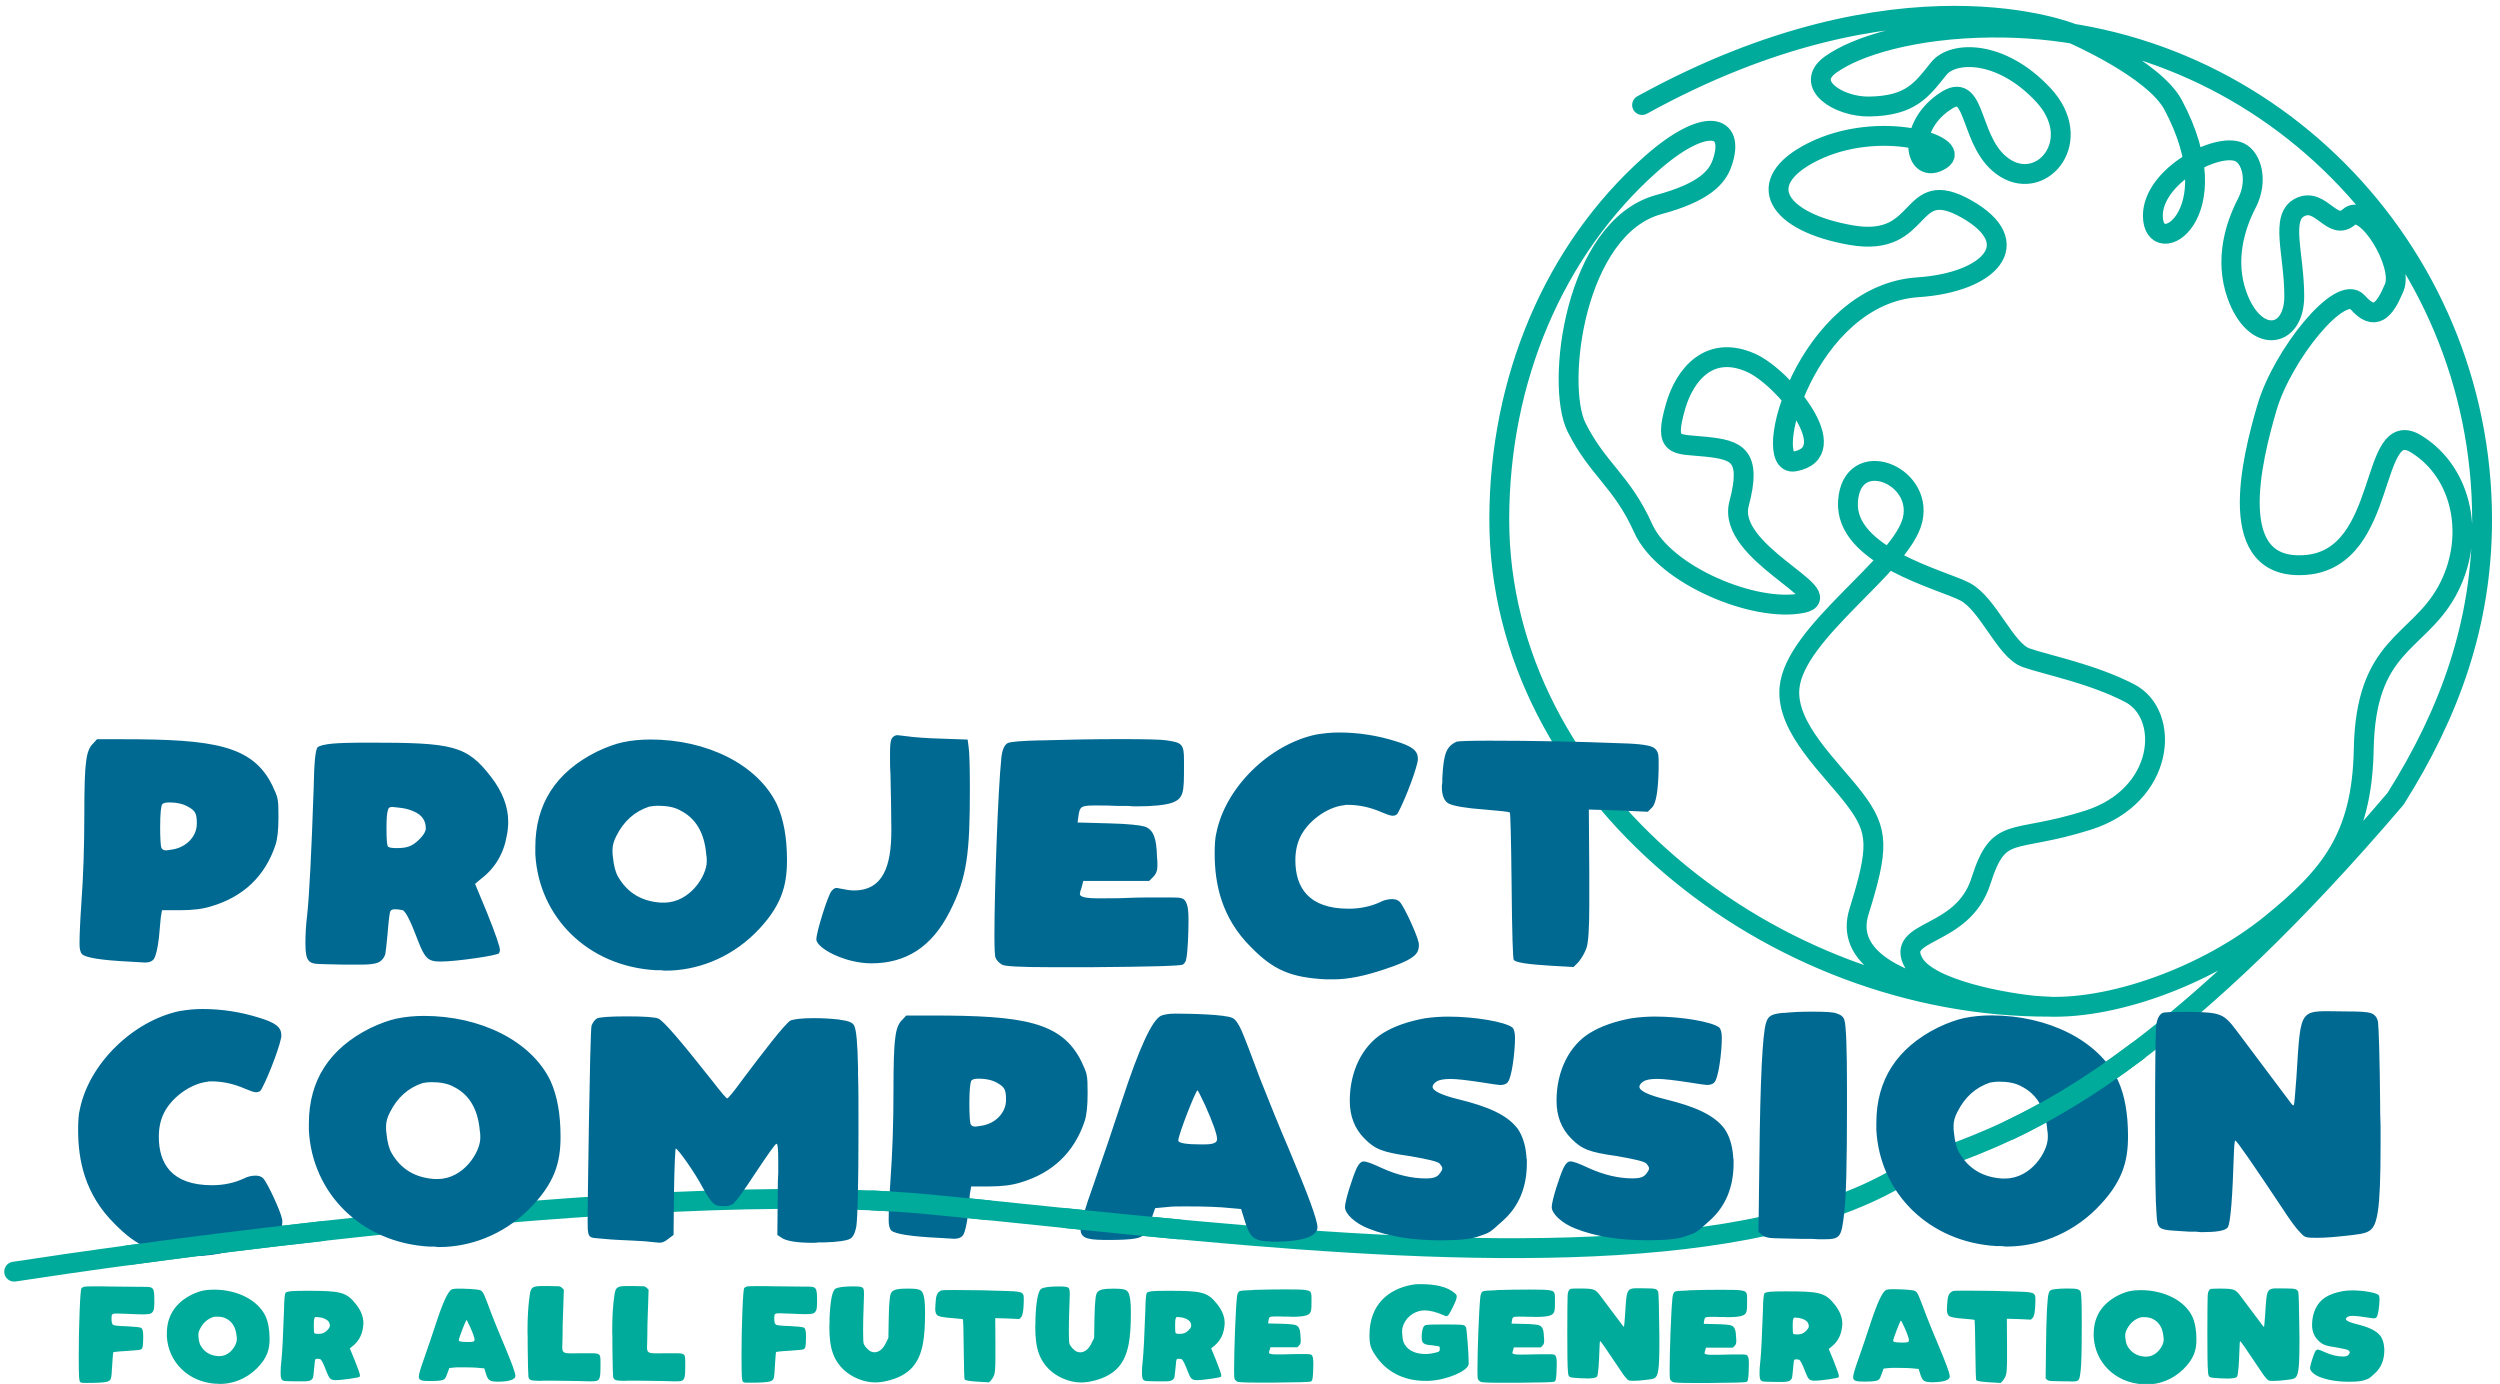 <?xml version="1.0" encoding="utf-8"?>
<svg xmlns="http://www.w3.org/2000/svg" xmlns:xlink="http://www.w3.org/1999/xlink" version="1.1" id="Layer_1" x="0px" y="0px" viewBox="0 0 448 248" style="enable-background:new 0 0 448 248;">
<style type="text/css">
	.st0{fill:none;stroke:#00AB9B;stroke-width:3.56;stroke-linecap:round;stroke-linejoin:round;}
	.st1{fill:#006992;}
	.st2{fill:#00AB9B;}
</style>
<g>
	<path class="st0" d="M2.54,227.88c10.69-1.64,31.3-4.59,55.21-7.27c32.3-3.61,70.61-6.74,98.62-5.49c3.5,0.16,6.84,0.38,9.98,0.68&#xA;		c14.63,1.4,31.18,3.26,48.28,4.81c47.58,4.34,99.46,6.38,126.5-10.18c3.65-2.23,9.81-3.57,19.07-7.97&#xA;		c6.17-2.94,13.72-7.24,22.81-14.09c12.4-9.34,27.68-23.42,46.27-45.22c9.72-15.41,15.51-31.44,15.51-50.01&#xA;		c0-48.71-39.43-88.72-88.06-88.2c-13.77,0.15-24.03,3.28-28.69,6.64c-4.86,3.5,1.38,7.62,6.99,7.51c7.35-0.14,9.32-2.93,12.38-6.78&#xA;		c2.55-3.21,11.14-3.43,18.72,4.67c7.57,8.1,0,17.29-6.7,13.2c-6.7-4.08-5.04-15.59-10.49-12.26c-7.5,4.59-6,13.85-1.09,10.72&#xA;		c4.01-2.55-11.07-7.44-23.09-1.38c-10.75,5.42-6.41,12.55,6.99,14.88c13.4,2.33,9.9-10.8,20.68-4.67&#xA;		c10.78,6.13,4.1,13.16-8.74,14.01c-19.96,1.31-28.46,32.33-22.14,31.22c9.18-1.61-1.89-15.03-7.72-17.66&#xA;		c-7.55-3.4-11.95,2.19-13.55,7.73c-2.21,7.65,0,6.71,5.46,7.29c5.46,0.58,8.23,1.46,5.9,10.21c-2.33,8.75,18.14,16.4,11.36,17.8&#xA;		c-8.45,1.75-24.76-4.96-28.55-13.42c-3.79-8.46-8.16-10.51-11.94-18.09c-3.79-7.59-0.36-35.82,14.78-39.91&#xA;		c8.13-2.19,10.42-4.91,11.29-7.37c2.55-7.22-3.16-8.4-12.77,0.14c-17.33,15.4-27.14,38.65-27.14,63.69&#xA;		c0,48.71,48.93,87.55,98.76,87.29c0,0-39.18-1.35-34.3-17.03c3.55-11.4,3.57-14.45-0.73-20.13c-4.3-5.69-12.35-12.72-11.73-19.92&#xA;		c0.87-10.07,20.17-22.03,22.07-30.2c1.89-8.17-10.93-13.13-11.58-3.28c-0.66,9.85,16.82,14.01,20.98,16.2&#xA;		c4.15,2.19,7.21,10.51,10.92,11.82c3.71,1.31,11.8,2.84,18.57,6.35c7.42,3.84,6.34,18.38-7.43,22.76&#xA;		c-13.77,4.38-15.95,0.66-19.23,10.94c-3.28,10.29-15.51,8.54-12.02,14.66c2.75,4.83,16.73,7.28,22.58,7.75&#xA;		c12.53,1.01,30.08-5.5,41.44-14.75c10.49-8.54,16.31-15.39,16.61-31.3c0.34-18.82,9.61-18.82,14.86-28.23&#xA;		c5.24-9.41,3.06-21.23-5.46-26.48s-4.81,20.35-19.66,21.67c-14.86,1.31-9.83-18.82-7.07-28.23c2.77-9.41,13.18-22.32,16.24-18.82&#xA;		s4.81,1.53,6.55-2.63c1.75-4.16-5.1-15.39-8.08-12.69c-2.99,2.7-5.03-3.5-8.74-1.75s-1.09,8.32-1.09,15.98s-7.1,8.68-10.27-0.22&#xA;		c-2.26-6.35-0.29-12.47,1.75-16.41c2.09-4.03,0.88-8.2-1.31-9.19c-4.01-1.83-15.51,4.3-15.51,11.38c0,8.39,14.25,0.1,3.64-19.84&#xA;		c-3.44-6.47-18.01-12.78-18.01-12.78s-30.78-12.79-77.16,12.79"/>
	<path class="st1" d="M387.6,181.48c-0.7,0.31-1.17,1.25-1.25,2.81c-0.08,1.64-0.16,7.03-0.16,16.34s0.08,14.69,0.23,16.49&#xA;		c0.23,3.6,0.08,3.2,6.02,3.6h1.17c0.47,0.08,0.78,0.08,1.02,0.08c2.5,0,3.99-0.23,4.53-0.78c0.63-0.63,0.94-7.03,1.1-11.96&#xA;		c0.08-2.42,0.16-3.67,0.31-3.67c0.31,0.08,3.05,4.07,8.21,11.8c1.56,2.42,2.66,3.91,3.36,4.61c0.86,0.94,0.94,1.02,3.05,1.02&#xA;		c1.56,0,3.36-0.16,5.39-0.39c3.99-0.47,4.92-0.39,5.55-4.46c0.31-2.03,0.47-5.86,0.47-11.49v-3.67c-0.08-1.72-0.08-3.13-0.08-4.14&#xA;		c-0.08-8.52-0.24-13.44-0.39-14.62c-0.16-0.7-0.55-1.25-1.25-1.49s-2.11-0.31-4.22-0.31c-8.83,0-8.29-1.41-9.14,11.8&#xA;		c-0.24,3.28-0.39,4.93-0.47,5s-0.23,0-0.47-0.31l-9.85-13.13c-2.19-2.89-2.74-3.2-8.13-3.28h-1.8&#xA;		C389.08,181.33,387.99,181.41,387.6,181.48 M362.12,194.62c2.89,1.41,4.46,4.06,4.77,8.05c0.08,0.31,0.08,0.7,0.08,1.17&#xA;		c0,2.5-2.97,7.35-7.66,7.35h-0.55c-3.52-0.24-6.02-1.8-7.66-4.61c-0.47-0.78-0.78-1.95-0.94-3.52c-0.08-0.39-0.08-0.78-0.08-1.33&#xA;		c0-0.78,0.23-1.64,0.7-2.5c1.33-2.66,3.28-4.38,5.86-5.24c0.55-0.08,1.02-0.16,1.48-0.16c1.64,0,2.97,0.24,3.99,0.78&#xA;		 M352.03,182.42c-1.41,0.31-2.97,0.86-4.77,1.72c-7.35,3.67-11.02,9.38-11.02,17.12v1.25c0.62,11.25,9.38,20.09,21.57,20.79h0.94&#xA;		c0.39,0.08,0.7,0.08,0.86,0.08c5.32,0,11.26-2.03,16.02-6.72c4.69-4.69,5.71-8.44,5.71-13.05c0-4.14-0.62-7.43-1.8-10&#xA;		c-3.44-7.19-12.58-11.65-22.67-11.65c-1.72,0-3.36,0.16-4.85,0.47 M319.58,181.49c-2.19,0.23-2.74,0.55-3.13,1.88&#xA;		c-0.62,2.11-1.02,10.32-1.17,24.47l-0.16,12.9l0.7,0.63c0.31,0.23,0.78,0.39,1.41,0.47c0.62,0.08,2.42,0.08,5.31,0.16h2.11&#xA;		c0.86,0.08,1.41,0.08,1.72,0.08c3.44,0,3.6-0.08,4.14-5c0.31-2.5,0.47-8.75,0.47-18.68v-3.36c0-7.27-0.16-11.33-0.47-12.27&#xA;		c-0.16-0.55-0.62-0.94-1.41-1.17c-0.55-0.24-2.11-0.31-4.53-0.31c-1.88,0-3.52,0.08-5,0.24 M292.37,182.47&#xA;		c-2.97,0.55-5.47,1.41-7.5,2.66c-3.67,2.27-5.94,6.8-5.94,12.12c0,2.74,0.86,5,2.66,6.8c1.88,1.88,3.13,2.42,8.21,3.13&#xA;		c3.13,0.55,4.85,0.94,5.24,1.33c0.31,0.39,0.47,0.62,0.47,0.86s-0.16,0.55-0.55,1.02c-0.39,0.55-1.17,0.78-2.35,0.78&#xA;		c-2.58,0-5.24-0.63-7.97-1.88c-1.64-0.78-2.74-1.17-3.21-1.17s-0.86,0.39-1.25,1.17c-0.7,1.49-2.11,5.86-2.11,7.03&#xA;		s1.8,2.89,4.22,3.83c3.52,1.41,7.89,2.11,12.97,2.11c3.21,0,5.47-0.23,6.72-0.7c2.11-0.7,1.95-0.62,4.38-2.81&#xA;		c2.89-2.58,4.3-6.02,4.3-10.32v-0.62c-0.08-0.24-0.08-0.47-0.08-0.63c-0.16-2.03-0.7-3.67-1.56-4.92&#xA;		c-1.88-2.5-5.39-3.99-10.47-5.24c-3.21-0.78-4.77-1.56-4.77-2.27c0-0.31,0.23-0.62,0.7-0.94s1.33-0.47,2.5-0.47&#xA;		s3.05,0.23,5.63,0.62c1.95,0.31,3.05,0.47,3.28,0.47c0.55,0,1.02-0.16,1.25-0.39c0.86-0.7,1.41-5.78,1.41-7.97&#xA;		c0-1.02-0.16-1.64-0.47-1.95c-1.33-1.02-6.72-1.95-11.49-1.95C295.34,182.17,293.93,182.25,292.37,182.47 M255.32,182.48&#xA;		c-2.97,0.55-5.47,1.41-7.5,2.66c-3.67,2.27-5.94,6.8-5.94,12.12c0,2.74,0.86,5,2.66,6.8c1.88,1.88,3.13,2.42,8.21,3.13&#xA;		c3.13,0.55,4.85,0.94,5.24,1.33c0.31,0.39,0.47,0.62,0.47,0.86s-0.16,0.55-0.55,1.02c-0.39,0.55-1.17,0.78-2.35,0.78&#xA;		c-2.58,0-5.24-0.63-7.97-1.88c-1.64-0.78-2.74-1.17-3.21-1.17s-0.86,0.39-1.25,1.17c-0.7,1.49-2.11,5.86-2.11,7.03&#xA;		s1.8,2.89,4.22,3.83c3.52,1.41,7.9,2.11,12.97,2.11c3.21,0,5.47-0.23,6.72-0.7c2.11-0.7,1.95-0.62,4.38-2.81&#xA;		c2.89-2.58,4.3-6.02,4.3-10.32v-0.62c-0.08-0.24-0.08-0.47-0.08-0.63c-0.16-2.03-0.7-3.67-1.56-4.92&#xA;		c-1.88-2.5-5.39-3.99-10.48-5.24c-3.2-0.78-4.77-1.56-4.77-2.27c0-0.31,0.23-0.62,0.7-0.94c0.47-0.31,1.33-0.47,2.5-0.47&#xA;		s3.05,0.23,5.63,0.62c1.95,0.31,3.05,0.47,3.28,0.47c0.55,0,1.02-0.16,1.25-0.39c0.86-0.7,1.41-5.78,1.41-7.97&#xA;		c0-1.02-0.16-1.64-0.47-1.95c-1.33-1.02-6.72-1.95-11.49-1.95C258.28,182.18,256.87,182.26,255.32,182.48 M215.99,198.12&#xA;		c1.41,3.2,2.11,5.16,2.11,6.02c0,0.94-1.49,0.94-2.81,0.94c-2.73,0-4.14-0.24-4.14-0.7c0-1.02,3.13-8.99,3.44-8.99&#xA;		C214.67,195.39,215.14,196.33,215.99,198.12 M208.03,182.03c-1.64,0.86-3.91,5.86-6.96,15.16c-1.56,4.77-3.28,9.85-5.16,15.24&#xA;		c-1.49,4.14-2.27,6.8-2.27,7.89c0,1.8,1.8,1.88,5.24,1.88c1.96,0,3.44-0.08,4.38-0.23c1.8-0.31,2.03-0.7,2.97-3.28l0.78-2.19&#xA;		l2.5-0.23c0.55-0.08,1.56-0.08,3.13-0.08c3.2,0,5.86,0.08,7.97,0.31l1.8,0.16l0.63,2.03c0.86,2.89,1.56,3.52,3.75,3.75h0.55&#xA;		c0.23,0.08,0.47,0.08,0.62,0.08c3.6,0,6.02-0.39,7.19-1.17c0.62-0.39,0.94-0.86,0.94-1.41c0-1.33-1.72-5.94-5.08-13.91&#xA;		c-1.88-4.38-3.6-8.68-5.24-12.82c-1.64-4.46-2.74-7.27-3.28-8.52c-0.55-1.25-1.1-2.03-1.64-2.27c-1.25-0.63-7.43-0.78-10.24-0.78&#xA;		C209.44,181.64,208.58,181.8,208.03,182.03 M178.87,194.15c1.17,0.7,1.41,1.17,1.41,2.97c0,2.27-1.88,4.22-4.38,4.61l-1.09,0.16&#xA;		c-0.55,0-0.86-0.23-0.94-0.7s-0.16-1.64-0.16-3.44c0-2.5,0.16-3.91,0.39-4.14c0.24-0.23,0.62-0.31,1.25-0.31&#xA;		C176.84,193.3,178.01,193.61,178.87,194.15 M161.59,182.83c-0.62,0.63-1.02,1.72-1.17,3.28c-0.23,1.64-0.31,4.77-0.31,9.38&#xA;		c0,5.47-0.16,10.86-0.55,16.18c-0.23,3.36-0.31,5.71-0.31,7.03c0,0.86,0.16,1.49,0.47,1.8c0.63,0.62,3.52,1.09,8.6,1.33l2.66,0.16&#xA;		c0.78,0,1.33-0.24,1.64-0.7c0.31-0.55,0.62-1.8,0.86-3.75c0.23-2.42,0.31-3.75,0.39-3.99l0.16-0.94h3.28c2.27,0,4.07-0.24,5.55-0.7&#xA;		c5.78-1.72,9.61-5.39,11.49-10.94c0.39-1.17,0.55-2.81,0.55-5.08c0-3.36-0.08-3.44-1.09-5.63c-3.52-7.19-10.47-8.28-26.81-8.28&#xA;		h-4.61l-0.78,0.86L161.59,182.83z M106.95,182.52c-0.39,0.23-0.7,0.7-0.94,1.25c-0.31,1.02-0.7,33.06-0.7,33.3&#xA;		c0,5.32-0.23,4.61,2.89,4.93c1.56,0.16,3.28,0.23,5.08,0.31s2.89,0.16,3.28,0.23l1.64,0.16c0.47,0,1.02-0.23,1.56-0.7l0.94-0.7&#xA;		l0.08-7.74c0.08-5.16,0.24-7.74,0.31-7.74c0.39,0,3.52,4.46,4.77,6.88c1.8,3.21,2.11,3.44,3.91,3.44c0.7,0,1.25-0.16,1.56-0.39&#xA;		c0.47-0.31,1.8-2.11,3.99-5.47c2.35-3.52,3.6-5.32,3.83-5.32s0.31,1.02,0.31,3.05v2.19c-0.08,1.09-0.08,2.03-0.08,2.89l-0.08,8.21&#xA;		l0.7,0.47c0.86,0.63,2.81,0.94,5.71,0.94c0.24,0,0.55,0,1.09-0.08h1.1c2.35-0.08,3.83-0.31,4.38-0.62&#xA;		c0.55-0.24,0.94-1.02,1.17-2.19c0.24-1.8,0.39-7.58,0.39-17.2c0-4.77,0-8.13-0.08-10.01v-1.17c-0.08-4.46-0.31-6.96-0.7-7.66&#xA;		c-0.24-0.55-1.09-0.86-2.42-1.02c-0.24-0.08-0.39-0.08-0.47-0.08c-1.41-0.16-2.89-0.23-4.38-0.23c-2.03,0-3.36,0.16-4.06,0.39&#xA;		c-0.94,0.39-5.39,6.25-8.68,10.63c-1.64,2.27-2.58,3.36-2.74,3.36s-1.02-1.02-2.66-3.13c-5.55-7.03-8.75-10.79-9.69-11.18&#xA;		c-0.55-0.24-2.42-0.39-5.63-0.39S107.33,182.29,106.95,182.52 M81.22,194.71c2.89,1.41,4.45,4.06,4.77,8.05&#xA;		c0.08,0.31,0.08,0.7,0.08,1.17c0,2.5-2.97,7.35-7.66,7.35h-0.55c-3.52-0.24-6.02-1.8-7.66-4.61c-0.47-0.78-0.78-1.95-0.94-3.52&#xA;		c-0.08-0.39-0.08-0.78-0.08-1.33c0-0.78,0.24-1.64,0.7-2.5c1.33-2.66,3.28-4.38,5.86-5.24c0.55-0.08,1.02-0.16,1.49-0.16&#xA;		C78.87,193.92,80.2,194.16,81.22,194.71 M71.14,182.51c-1.41,0.31-2.97,0.86-4.77,1.72c-7.35,3.67-11.02,9.38-11.02,17.12v1.25&#xA;		c0.62,11.25,9.38,20.09,21.57,20.79h0.94c0.39,0.08,0.7,0.08,0.86,0.08c5.32,0,11.26-2.03,16.02-6.72&#xA;		c4.69-4.69,5.71-8.44,5.71-13.05c0-4.14-0.63-7.43-1.8-10c-3.44-7.19-12.58-11.65-22.67-11.65c-1.72,0-3.36,0.16-4.85,0.47&#xA;		 M32.13,181.19c-8.36,1.8-16.18,9.46-17.82,17.59c-0.23,0.86-0.31,2.11-0.31,3.75c0,5.32,1.17,11.49,6.57,16.81&#xA;		c3.99,4.06,7.11,5.39,13.37,5.71h1.41c2.58,0,5.63-0.62,9.07-1.8c2.42-0.78,4.06-1.49,4.92-2.11c0.86-0.55,1.25-1.25,1.25-2.11&#xA;		c0-0.31,0-0.55-0.08-0.7c-0.23-1.25-2.5-6.25-3.36-7.19c-0.31-0.31-0.78-0.47-1.33-0.47c-0.7,0-1.48,0.16-2.19,0.55&#xA;		c-1.72,0.78-3.6,1.17-5.63,1.17c-7.27,0-9.54-3.91-9.54-8.68c0-1.64,0.31-2.97,0.86-4.14c1.33-2.81,4.69-5.31,7.74-5.71&#xA;		c0.08,0,0.16,0,0.39-0.08h0.47c2.03,0,4.07,0.47,6.02,1.33c0.94,0.39,1.56,0.62,1.95,0.62c0.55,0,0.86-0.24,1.09-0.78&#xA;		c1.33-2.5,3.44-8.21,3.44-9.38c0-1.48-0.94-2.27-3.99-3.2c-3.28-1.02-6.64-1.56-10.16-1.56C34.78,180.81,33.46,180.97,32.13,181.19"/>
	<path class="st1" d="M261.12,132.87c-1.95,0.86-2.42,2.11-2.66,6.57v0.78c-0.08,0.39-0.08,0.62-0.08,0.78&#xA;		c0,1.64,0.47,2.66,1.33,3.05s2.97,0.78,6.33,1.02c2.89,0.24,4.38,0.39,4.53,0.55c0.08,0.08,0.23,4.46,0.31,13.13&#xA;		c0.08,8.68,0.23,13.13,0.39,13.29c0.47,0.47,2.66,0.78,6.64,1.02l4.07,0.23l0.86-0.86c0.7-0.86,1.17-1.72,1.49-2.66&#xA;		c0.31-1.02,0.47-3.52,0.47-7.66v-5.55l-0.08-11.49l5.32,0.16l5.24,0.24l0.78-0.78c0.7-0.7,1.1-3.05,1.17-6.96v-1.64&#xA;		c0-1.02-0.24-1.64-0.78-2.03c-0.55-0.47-2.5-0.78-5.78-0.86c-7.89-0.31-15.87-0.47-23.84-0.47c-3.52,0-5.39,0.08-5.71,0.16&#xA;		 M235.8,131.64c-8.36,1.8-16.18,9.46-17.82,17.59c-0.23,0.86-0.31,2.11-0.31,3.75c0,5.31,1.17,11.49,6.57,16.81&#xA;		c3.99,4.06,7.11,5.39,13.37,5.71h1.41c2.58,0,5.63-0.63,9.07-1.8c2.42-0.78,4.06-1.49,4.92-2.11c0.86-0.55,1.25-1.25,1.25-2.11&#xA;		c0-0.31,0-0.55-0.08-0.7c-0.24-1.25-2.5-6.25-3.36-7.19c-0.31-0.31-0.78-0.47-1.33-0.47c-0.7,0-1.49,0.16-2.19,0.55&#xA;		c-1.72,0.78-3.59,1.17-5.63,1.17c-7.27,0-9.54-3.91-9.54-8.68c0-1.64,0.31-2.97,0.86-4.14c1.33-2.81,4.69-5.32,7.74-5.71&#xA;		c0.08,0,0.16,0,0.39-0.08h0.47c2.03,0,4.07,0.47,6.02,1.33c0.94,0.39,1.56,0.62,1.95,0.62c0.55,0,0.86-0.23,1.09-0.78&#xA;		c1.33-2.5,3.44-8.21,3.44-9.38c0-1.48-0.94-2.27-3.99-3.2c-3.28-1.02-6.64-1.56-10.16-1.56&#xA;		C238.45,131.26,237.13,131.42,235.8,131.64 M186.48,132.67c-3.28,0.08-5.24,0.23-5.86,0.47c-0.62,0.31-1.02,1.17-1.17,2.58&#xA;		c-0.63,6.02-1.25,23.84-1.25,32.05c0,2.19,0.08,3.44,0.16,3.75c0.16,0.47,0.55,0.94,1.17,1.33c0.39,0.31,3.28,0.47,8.6,0.47h7.66&#xA;		c10.4-0.08,15.79-0.23,16.18-0.47c0.31-0.23,0.55-0.55,0.62-1.09c0.24-1.02,0.39-4.53,0.39-6.8c0-1.41-0.08-2.42-0.31-2.97&#xA;		c-0.47-1.17-0.78-1.17-3.6-1.17s-5.08,0-6.88,0.08c-1.56,0.08-3.36,0.08-5.32,0.08c-2.27,0-3.36-0.24-3.36-0.78&#xA;		c0-0.16,0.08-0.55,0.31-1.17l0.31-1.17h11.8l0.78-0.78c0.47-0.47,0.7-1.09,0.7-1.87c0-0.63,0-1.17-0.08-1.72&#xA;		c-0.08-3.13-0.55-4.85-2.27-5.39c-0.86-0.23-2.89-0.47-6.1-0.55l-5.86-0.16l0.16-1.17c0.24-1.64,0.39-1.88,2.89-1.88&#xA;		c1.49,0,2.89,0,4.14,0.08h1.8c0.7,0.08,1.25,0.08,1.56,0.08c3.05,0,5.16-0.24,6.33-0.63c2.19-0.78,2.19-1.95,2.19-6.57v-1.02&#xA;		c0-2.89-0.31-3.2-3.05-3.6c-0.94-0.16-3.67-0.23-8.29-0.23s-9.38,0.08-14.38,0.23 M159.8,132.37c-0.24,0.39-0.31,1.33-0.31,2.81&#xA;		c0,1.33,0,2.5,0.08,3.44c0.08,4.07,0.16,7.43,0.16,10.16c0,6.33-1.41,10.79-6.72,10.79c-0.7,0-1.56-0.16-2.73-0.39&#xA;		c-0.47-0.16-0.86,0-1.25,0.47c-0.62,0.62-2.74,7.35-2.74,8.68c0,1.56,5.08,4.3,9.85,4.3c6.18,0,10.79-2.89,13.99-9.15&#xA;		c3.2-6.18,3.67-10.63,3.67-22.12c0-4.07-0.08-6.64-0.24-7.66l-0.16-1.17l-4.61-0.16c-2.81-0.08-5-0.24-6.57-0.47l-1.41-0.16&#xA;		c-0.39,0-0.78,0.23-1.02,0.62 M121.8,145.18c2.89,1.41,4.46,4.07,4.77,8.05c0.08,0.31,0.08,0.7,0.08,1.17&#xA;		c0,2.5-2.97,7.35-7.66,7.35h-0.55c-3.52-0.23-6.02-1.8-7.66-4.61c-0.47-0.78-0.78-1.95-0.94-3.52c-0.08-0.39-0.08-0.78-0.08-1.33&#xA;		c0-0.78,0.24-1.64,0.7-2.5c1.33-2.66,3.28-4.38,5.86-5.24c0.55-0.08,1.02-0.16,1.49-0.16c1.64,0,2.97,0.23,3.99,0.78&#xA;		 M111.72,132.98c-1.41,0.31-2.97,0.86-4.77,1.72c-7.35,3.67-11.02,9.38-11.02,17.12v1.25c0.62,11.26,9.38,20.09,21.57,20.79h0.94&#xA;		c0.39,0.08,0.7,0.08,0.86,0.08c5.32,0,11.25-2.03,16.02-6.72c4.69-4.69,5.71-8.44,5.71-13.05c0-4.14-0.63-7.43-1.8-10&#xA;		c-3.44-7.19-12.58-11.65-22.67-11.65c-1.72,0-3.36,0.16-4.85,0.47 M74.19,145.42c1.41,0.62,2.11,1.64,2.11,2.97&#xA;		c0,0.24,0,0.39-0.08,0.47c-0.08,0.39-0.47,0.94-1.09,1.56c-1.25,1.25-2.19,1.56-4.07,1.56c-0.78,0-1.25-0.08-1.49-0.23&#xA;		c-0.23-0.16-0.31-1.25-0.31-3.36c0-1.64,0.08-2.66,0.23-3.13c0.08-0.39,0.24-0.55,0.47-0.62c0.24-0.08,0.7,0,1.41,0.08&#xA;		C72.39,144.8,73.32,145.03,74.19,145.42 M59.8,133.23c-1.64,0.16-2.58,0.39-2.89,0.7c-0.39,0.39-0.62,2.81-0.7,7.27&#xA;		c-0.39,11.49-0.78,19.15-1.17,22.82c-0.23,1.88-0.31,3.52-0.31,5c0,1.64,0.16,2.66,0.55,3.05c0.23,0.39,0.7,0.55,1.25,0.63&#xA;		s2.19,0.08,5.08,0.16h3.36c1.64,0,2.74-0.23,3.21-0.62c0.39-0.31,0.7-0.7,0.86-1.25c0.08-0.47,0.23-1.64,0.39-3.44&#xA;		c0.23-2.74,0.39-4.14,0.55-4.3c0.24-0.39,0.94-0.39,2.11-0.16c0.55,0.08,1.49,1.95,2.81,5.47c1.25,3.21,1.8,3.75,4.06,3.75&#xA;		c2.81,0,10.24-1.09,10.47-1.49c0.08-0.24,0.16-0.39,0.16-0.55c0-0.63-0.78-2.89-2.35-6.8l-2.11-5.08l1.02-0.86&#xA;		c2.58-1.95,4.14-4.61,4.69-7.89c0.16-0.86,0.23-1.64,0.23-2.42c0-2.66-1.02-5.32-3.05-7.97c-4.38-5.71-6.88-6.17-21.96-6.17&#xA;		c-3.28,0-5.39,0.08-6.25,0.16 M33.86,144.65c1.17,0.7,1.41,1.17,1.41,2.97c0,2.27-1.88,4.22-4.38,4.61l-1.09,0.16&#xA;		c-0.55,0-0.86-0.24-0.94-0.7c-0.08-0.47-0.16-1.64-0.16-3.44c0-2.5,0.16-3.91,0.39-4.14c0.23-0.24,0.62-0.31,1.25-0.31&#xA;		c1.49,0,2.66,0.31,3.52,0.86 M16.59,133.33c-0.62,0.62-1.02,1.72-1.17,3.28c-0.23,1.64-0.31,4.77-0.31,9.38&#xA;		c0,5.47-0.16,10.86-0.55,16.18c-0.23,3.36-0.31,5.71-0.31,7.03c0,0.86,0.16,1.49,0.47,1.8c0.62,0.62,3.52,1.09,8.6,1.33l2.66,0.16&#xA;		c0.78,0,1.33-0.23,1.64-0.7c0.31-0.55,0.63-1.8,0.86-3.75c0.24-2.42,0.31-3.75,0.39-3.99l0.16-0.94h3.28c2.27,0,4.06-0.23,5.55-0.7&#xA;		c5.78-1.72,9.61-5.39,11.49-10.94c0.39-1.17,0.55-2.81,0.55-5.08c0-3.36-0.08-3.44-1.1-5.63c-3.52-7.19-10.47-8.29-26.81-8.29&#xA;		h-4.61l-0.78,0.86L16.59,133.33z"/>
	<path class="st2" d="M419.8,231.38c-1.21,0.22-2.23,0.57-3.06,1.08c-1.5,0.92-2.42,2.78-2.42,4.95c0,1.12,0.35,2.04,1.08,2.78&#xA;		c0.77,0.77,1.28,0.99,3.35,1.28c1.28,0.22,1.98,0.38,2.14,0.54c0.13,0.16,0.19,0.26,0.19,0.35s-0.06,0.22-0.22,0.41&#xA;		c-0.16,0.22-0.48,0.32-0.96,0.32c-1.05,0-2.14-0.26-3.26-0.77c-0.67-0.32-1.12-0.48-1.31-0.48s-0.35,0.16-0.51,0.48&#xA;		c-0.29,0.61-0.86,2.39-0.86,2.87s0.73,1.18,1.72,1.56c1.44,0.57,3.22,0.86,5.3,0.86c1.31,0,2.23-0.1,2.74-0.29&#xA;		c0.86-0.29,0.8-0.26,1.79-1.15c1.18-1.05,1.76-2.46,1.76-4.21v-0.26c-0.03-0.1-0.03-0.19-0.03-0.26c-0.06-0.83-0.29-1.5-0.64-2.01&#xA;		c-0.77-1.02-2.2-1.63-4.27-2.14c-1.31-0.32-1.95-0.64-1.95-0.92c0-0.13,0.1-0.26,0.29-0.38c0.19-0.13,0.54-0.19,1.02-0.19&#xA;		s1.24,0.1,2.3,0.26c0.8,0.13,1.24,0.19,1.34,0.19c0.22,0,0.42-0.06,0.51-0.16c0.35-0.29,0.57-2.36,0.57-3.25&#xA;		c0-0.41-0.06-0.67-0.19-0.8c-0.54-0.42-2.74-0.8-4.69-0.8c-0.51,0-1.09,0.03-1.72,0.13 M396.13,230.99&#xA;		c-0.29,0.13-0.48,0.51-0.51,1.15c-0.03,0.67-0.06,2.87-0.06,6.67s0.03,6,0.1,6.73c0.1,1.47,0.03,1.31,2.46,1.47h0.48&#xA;		c0.19,0.03,0.32,0.03,0.41,0.03c1.02,0,1.63-0.09,1.85-0.32c0.26-0.26,0.38-2.87,0.45-4.88c0.03-0.99,0.06-1.5,0.13-1.5&#xA;		c0.13,0.03,1.24,1.66,3.35,4.82c0.64,0.99,1.08,1.59,1.37,1.88c0.35,0.38,0.38,0.42,1.24,0.42c0.64,0,1.37-0.06,2.2-0.16&#xA;		c1.63-0.19,2.01-0.16,2.27-1.82c0.13-0.83,0.19-2.39,0.19-4.69v-1.5c-0.03-0.7-0.03-1.28-0.03-1.69c-0.03-3.48-0.1-5.49-0.16-5.97&#xA;		c-0.06-0.29-0.22-0.51-0.51-0.61c-0.29-0.1-0.86-0.13-1.72-0.13c-3.61,0-3.38-0.57-3.73,4.82c-0.1,1.34-0.16,2.01-0.19,2.04&#xA;		s-0.1,0-0.19-0.13l-4.02-5.36c-0.89-1.18-1.12-1.31-3.32-1.34h-0.73c-0.7,0-1.15,0.03-1.31,0.06 M385.75,236.34&#xA;		c1.18,0.57,1.82,1.66,1.95,3.29c0.03,0.13,0.03,0.29,0.03,0.48c0,1.02-1.21,3-3.13,3h-0.22c-1.44-0.1-2.46-0.73-3.13-1.88&#xA;		c-0.19-0.32-0.32-0.8-0.38-1.44c-0.03-0.16-0.03-0.32-0.03-0.54c0-0.32,0.1-0.67,0.29-1.02c0.54-1.08,1.34-1.79,2.39-2.14&#xA;		c0.22-0.03,0.42-0.06,0.61-0.06c0.67,0,1.21,0.09,1.63,0.32 M381.64,231.37c-0.58,0.13-1.21,0.35-1.95,0.7&#xA;		c-3,1.5-4.5,3.83-4.5,6.99v0.51c0.26,4.59,3.83,8.2,8.81,8.49h0.38c0.16,0.03,0.29,0.03,0.35,0.03c2.17,0,4.59-0.83,6.54-2.74&#xA;		c1.92-1.91,2.33-3.45,2.33-5.33c0-1.69-0.26-3.03-0.73-4.08c-1.4-2.94-5.14-4.75-9.25-4.75c-0.7,0-1.37,0.06-1.98,0.19 M368.4,231&#xA;		c-0.89,0.1-1.12,0.22-1.28,0.77c-0.26,0.86-0.42,4.21-0.48,9.99l-0.06,5.27l0.29,0.25c0.13,0.1,0.32,0.16,0.57,0.19&#xA;		c0.26,0.03,0.99,0.03,2.17,0.06h0.86c0.35,0.03,0.57,0.03,0.7,0.03c1.4,0,1.47-0.03,1.69-2.04c0.13-1.02,0.19-3.57,0.19-7.63v-1.37&#xA;		c0-2.97-0.06-4.63-0.19-5.01c-0.06-0.22-0.26-0.38-0.57-0.48c-0.22-0.1-0.86-0.13-1.85-0.13C369.67,230.9,369,230.93,368.4,231&#xA;		 M349.99,231.35c-0.8,0.35-0.99,0.86-1.08,2.68v0.32c-0.03,0.16-0.03,0.26-0.03,0.32c0,0.67,0.19,1.08,0.54,1.24&#xA;		s1.21,0.32,2.58,0.41c1.18,0.1,1.79,0.16,1.85,0.22c0.03,0.03,0.1,1.82,0.13,5.36c0.03,3.54,0.1,5.36,0.16,5.42&#xA;		c0.19,0.19,1.08,0.32,2.71,0.41l1.66,0.1l0.35-0.35c0.29-0.35,0.48-0.7,0.61-1.08c0.13-0.41,0.19-1.44,0.19-3.13v-2.26l-0.03-4.69&#xA;		l2.17,0.06l2.14,0.1l0.32-0.32c0.29-0.29,0.45-1.24,0.48-2.84v-0.67c0-0.41-0.1-0.67-0.32-0.83c-0.22-0.19-1.02-0.32-2.36-0.35&#xA;		c-3.22-0.13-6.48-0.19-9.73-0.19c-1.44,0-2.2,0.03-2.33,0.06 M341.23,237.75c0.57,1.31,0.86,2.11,0.86,2.46&#xA;		c0,0.38-0.61,0.38-1.15,0.38c-1.12,0-1.69-0.1-1.69-0.29c0-0.41,1.28-3.67,1.4-3.67c0.03,0,0.22,0.38,0.57,1.12 M337.96,231.18&#xA;		c-0.67,0.35-1.6,2.39-2.84,6.19c-0.64,1.95-1.34,4.02-2.11,6.22c-0.61,1.69-0.93,2.78-0.93,3.22c0,0.73,0.73,0.77,2.14,0.77&#xA;		c0.8,0,1.4-0.03,1.79-0.1c0.73-0.13,0.83-0.29,1.21-1.34l0.32-0.89l1.02-0.1c0.22-0.03,0.64-0.03,1.28-0.03&#xA;		c1.31,0,2.39,0.03,3.25,0.13l0.73,0.06l0.26,0.83c0.35,1.18,0.64,1.44,1.53,1.53h0.22c0.1,0.03,0.19,0.03,0.26,0.03&#xA;		c1.47,0,2.46-0.16,2.93-0.48c0.26-0.16,0.38-0.35,0.38-0.57c0-0.54-0.7-2.43-2.07-5.68c-0.77-1.79-1.47-3.54-2.14-5.23&#xA;		c-0.67-1.82-1.12-2.97-1.34-3.48s-0.45-0.83-0.67-0.92c-0.51-0.26-3.03-0.32-4.18-0.32C338.52,231.02,338.17,231.08,337.96,231.18&#xA;		 M323.27,236.45c0.57,0.26,0.86,0.67,0.86,1.21c0,0.1,0,0.16-0.03,0.19c-0.03,0.16-0.19,0.38-0.45,0.64&#xA;		c-0.51,0.51-0.89,0.64-1.66,0.64c-0.32,0-0.51-0.03-0.61-0.1c-0.1-0.06-0.13-0.51-0.13-1.37c0-0.67,0.03-1.08,0.1-1.28&#xA;		c0.03-0.16,0.1-0.22,0.19-0.26c0.1-0.03,0.29,0,0.57,0.03c0.42,0.03,0.8,0.13,1.15,0.29 M317.39,231.46&#xA;		c-0.67,0.06-1.05,0.16-1.18,0.29c-0.16,0.16-0.26,1.15-0.29,2.97c-0.16,4.69-0.32,7.82-0.48,9.32c-0.1,0.77-0.13,1.44-0.13,2.04&#xA;		c0,0.67,0.06,1.08,0.22,1.24c0.1,0.16,0.29,0.22,0.51,0.26c0.22,0.03,0.89,0.03,2.07,0.06h1.37c0.67,0,1.12-0.1,1.31-0.26&#xA;		c0.16-0.13,0.29-0.29,0.35-0.51c0.03-0.19,0.1-0.67,0.16-1.4c0.1-1.12,0.16-1.69,0.22-1.75c0.1-0.16,0.38-0.16,0.86-0.06&#xA;		c0.22,0.03,0.61,0.8,1.15,2.23c0.51,1.31,0.73,1.53,1.66,1.53c1.15,0,4.18-0.45,4.28-0.61c0.03-0.1,0.06-0.16,0.06-0.22&#xA;		c0-0.26-0.32-1.18-0.96-2.78l-0.86-2.07l0.42-0.35c1.05-0.8,1.69-1.88,1.91-3.22c0.06-0.35,0.1-0.67,0.1-0.99&#xA;		c0-1.08-0.42-2.17-1.24-3.25c-1.79-2.33-2.81-2.52-8.97-2.52c-1.34,0-2.2,0.03-2.55,0.06 M302.58,231.25&#xA;		c-1.34,0.03-2.14,0.1-2.39,0.19c-0.26,0.13-0.41,0.48-0.48,1.05c-0.26,2.46-0.51,9.73-0.51,13.08c0,0.89,0.03,1.4,0.06,1.53&#xA;		c0.06,0.19,0.22,0.38,0.48,0.54c0.16,0.13,1.34,0.19,3.51,0.19h3.13c4.24-0.03,6.45-0.1,6.61-0.19c0.13-0.1,0.22-0.22,0.25-0.45&#xA;		c0.1-0.42,0.16-1.85,0.16-2.78c0-0.57-0.03-0.99-0.13-1.21c-0.19-0.48-0.32-0.48-1.47-0.48s-2.07,0-2.81,0.03&#xA;		c-0.64,0.03-1.37,0.03-2.17,0.03c-0.93,0-1.37-0.09-1.37-0.32c0-0.06,0.03-0.22,0.13-0.48l0.13-0.48h4.82l0.32-0.32&#xA;		c0.19-0.19,0.29-0.45,0.29-0.77c0-0.25,0-0.48-0.03-0.7c-0.03-1.28-0.22-1.98-0.92-2.2c-0.35-0.1-1.18-0.19-2.49-0.22l-2.39-0.06&#xA;		l0.06-0.48c0.1-0.67,0.16-0.77,1.18-0.77c0.61,0,1.18,0,1.69,0.03h0.73c0.29,0.03,0.51,0.03,0.64,0.03c1.24,0,2.11-0.1,2.58-0.26&#xA;		c0.89-0.32,0.89-0.8,0.89-2.68v-0.41c0-1.18-0.13-1.31-1.24-1.47c-0.38-0.06-1.5-0.09-3.38-0.09s-3.83,0.03-5.87,0.09&#xA;		 M281.43,230.97c-0.29,0.13-0.48,0.51-0.51,1.15c-0.03,0.67-0.06,2.87-0.06,6.67s0.03,6,0.1,6.73c0.1,1.47,0.03,1.31,2.46,1.47&#xA;		h0.48c0.19,0.03,0.32,0.03,0.42,0.03c1.02,0,1.63-0.09,1.85-0.32c0.26-0.26,0.38-2.87,0.45-4.88c0.03-0.99,0.06-1.5,0.13-1.5&#xA;		c0.13,0.03,1.24,1.66,3.35,4.82c0.64,0.99,1.08,1.59,1.37,1.88c0.35,0.38,0.38,0.42,1.24,0.42c0.64,0,1.37-0.06,2.2-0.16&#xA;		c1.63-0.19,2.01-0.16,2.26-1.82c0.13-0.83,0.19-2.39,0.19-4.69v-1.5c-0.03-0.7-0.03-1.28-0.03-1.69c-0.03-3.48-0.1-5.49-0.16-5.97&#xA;		c-0.06-0.29-0.22-0.51-0.51-0.61c-0.29-0.1-0.86-0.13-1.72-0.13c-3.61,0-3.38-0.57-3.73,4.82c-0.1,1.34-0.16,2.01-0.19,2.04&#xA;		s-0.1,0-0.19-0.13l-4.02-5.36c-0.89-1.18-1.12-1.31-3.32-1.34h-0.73c-0.7,0-1.15,0.03-1.31,0.06 M268.14,231.21&#xA;		c-1.34,0.03-2.14,0.1-2.39,0.19c-0.26,0.13-0.42,0.48-0.48,1.05c-0.26,2.46-0.51,9.73-0.51,13.08c0,0.89,0.03,1.4,0.06,1.53&#xA;		c0.06,0.19,0.22,0.38,0.48,0.54c0.16,0.13,1.34,0.19,3.51,0.19h3.13c4.24-0.03,6.45-0.1,6.61-0.19c0.13-0.1,0.22-0.22,0.26-0.45&#xA;		c0.1-0.42,0.16-1.85,0.16-2.78c0-0.57-0.03-0.99-0.13-1.21c-0.19-0.48-0.32-0.48-1.47-0.48s-2.07,0-2.81,0.03&#xA;		c-0.64,0.03-1.37,0.03-2.17,0.03c-0.92,0-1.37-0.09-1.37-0.32c0-0.06,0.03-0.22,0.13-0.48l0.13-0.48h4.82l0.32-0.32&#xA;		c0.19-0.19,0.29-0.45,0.29-0.77c0-0.25,0-0.48-0.03-0.7c-0.03-1.28-0.22-1.98-0.93-2.2c-0.35-0.1-1.18-0.19-2.49-0.22l-2.39-0.06&#xA;		l0.06-0.48c0.1-0.67,0.16-0.77,1.18-0.77c0.61,0,1.18,0,1.69,0.03h0.73c0.29,0.03,0.51,0.03,0.64,0.03c1.24,0,2.11-0.1,2.59-0.26&#xA;		c0.89-0.32,0.89-0.8,0.89-2.68v-0.41c0-1.18-0.13-1.31-1.24-1.47c-0.38-0.06-1.5-0.09-3.38-0.09s-3.83,0.03-5.87,0.09&#xA;		 M253.1,230.22c-4.37,0.77-7.69,3.64-7.69,9c0,1.69,0.19,2.39,1.09,3.7c1.95,2.94,5.1,4.53,8.9,4.53h0.64&#xA;		c3.29-0.16,6.83-1.72,7.12-2.9c0.03-0.03,0.03-0.19,0.03-0.45c0-1.5-0.35-6-0.48-6.25c-0.16-0.22-0.29-0.35-0.41-0.38&#xA;		c-0.26-0.1-1.37-0.13-3.38-0.13s-3.19,0.03-3.48,0.13c-0.35,0.13-0.54,0.61-0.64,1.44c-0.03,0.19-0.03,0.45-0.03,0.73&#xA;		c0,1.12,0.38,1.34,1.88,1.44c0.73,0.1,1.15,0.16,1.24,0.19c0.1,0.1,0.13,0.26,0.13,0.48c0,0.29-0.13,0.48-0.38,0.54&#xA;		c-0.77,0.22-1.5,0.35-2.17,0.35c-1.76,0-3.03-0.57-3.76-1.72c-0.26-0.41-0.38-1.02-0.42-1.79c-0.03-0.19-0.03-0.41-0.03-0.7&#xA;		c0-0.35,0.13-0.8,0.35-1.28c0.67-1.4,2.17-2.33,3.67-2.33c0.96,0,2.07,0.29,3.32,0.83c0.35,0.16,0.57,0.22,0.61,0.22&#xA;		s0.13-0.06,0.29-0.16c0.35-0.35,1.5-2.65,1.53-3.19c0.03-0.38,0.03-0.45-0.35-0.8c-1.31-1.12-3.38-1.6-6.16-1.6&#xA;		c-0.61,0-1.09,0.03-1.4,0.1 M224.53,231.18c-1.34,0.03-2.14,0.1-2.39,0.19c-0.26,0.13-0.42,0.48-0.48,1.05&#xA;		c-0.26,2.46-0.51,9.73-0.51,13.08c0,0.89,0.03,1.4,0.06,1.53c0.06,0.19,0.22,0.38,0.48,0.54c0.16,0.13,1.34,0.19,3.51,0.19h3.13&#xA;		c4.24-0.03,6.45-0.1,6.6-0.19c0.13-0.1,0.22-0.22,0.26-0.45c0.1-0.42,0.16-1.85,0.16-2.78c0-0.57-0.03-0.99-0.13-1.21&#xA;		c-0.19-0.48-0.32-0.48-1.47-0.48s-2.07,0-2.81,0.03c-0.64,0.03-1.37,0.03-2.17,0.03c-0.93,0-1.37-0.09-1.37-0.32&#xA;		c0-0.06,0.03-0.22,0.13-0.48l0.13-0.48h4.82l0.32-0.32c0.19-0.19,0.29-0.45,0.29-0.77c0-0.25,0-0.48-0.03-0.7&#xA;		c-0.03-1.28-0.22-1.98-0.93-2.2c-0.35-0.1-1.18-0.19-2.49-0.22l-2.39-0.06l0.06-0.48c0.1-0.67,0.16-0.77,1.18-0.77&#xA;		c0.61,0,1.18,0,1.69,0.03h0.73c0.29,0.03,0.51,0.03,0.64,0.03c1.24,0,2.11-0.1,2.58-0.26c0.89-0.32,0.89-0.8,0.89-2.68v-0.41&#xA;		c0-1.18-0.13-1.31-1.24-1.47c-0.38-0.06-1.5-0.09-3.38-0.09s-3.83,0.03-5.87,0.09 M212.6,236.35c0.57,0.26,0.86,0.67,0.86,1.21&#xA;		c0,0.1,0,0.16-0.03,0.19c-0.03,0.16-0.19,0.38-0.45,0.64c-0.51,0.51-0.89,0.64-1.66,0.64c-0.32,0-0.51-0.03-0.61-0.1&#xA;		c-0.1-0.06-0.13-0.51-0.13-1.37c0-0.67,0.03-1.08,0.1-1.28c0.03-0.16,0.1-0.22,0.19-0.26c0.1-0.03,0.29,0,0.57,0.03&#xA;		c0.42,0.03,0.8,0.13,1.15,0.29 M206.72,231.36c-0.67,0.06-1.05,0.16-1.18,0.29c-0.16,0.16-0.26,1.15-0.29,2.97&#xA;		c-0.16,4.69-0.32,7.82-0.48,9.32c-0.1,0.77-0.13,1.44-0.13,2.04c0,0.67,0.06,1.08,0.22,1.24c0.1,0.16,0.29,0.22,0.51,0.26&#xA;		c0.22,0.03,0.89,0.03,2.07,0.06h1.37c0.67,0,1.12-0.1,1.31-0.26c0.16-0.13,0.29-0.29,0.35-0.51c0.03-0.19,0.09-0.67,0.16-1.4&#xA;		c0.1-1.12,0.16-1.69,0.22-1.75c0.1-0.16,0.38-0.16,0.86-0.06c0.22,0.03,0.61,0.8,1.15,2.23c0.51,1.31,0.73,1.53,1.66,1.53&#xA;		c1.15,0,4.18-0.45,4.28-0.61c0.03-0.1,0.06-0.16,0.06-0.22c0-0.26-0.32-1.18-0.96-2.78l-0.86-2.07l0.41-0.35&#xA;		c1.05-0.8,1.69-1.88,1.91-3.22c0.06-0.35,0.1-0.67,0.1-0.99c0-1.08-0.41-2.17-1.24-3.25c-1.79-2.33-2.81-2.52-8.97-2.52&#xA;		c-1.34,0-2.2,0.03-2.55,0.06 M186.6,230.95c-0.57,0.38-0.93,2.2-1.05,5.46v0.7c-0.03,0.29-0.03,0.51-0.03,0.64&#xA;		c0,1.98,0.19,3.54,0.61,4.69c0.77,2.3,2.78,4.34,5.93,5.11c0.57,0.13,1.12,0.19,1.63,0.19c0.73,0,1.5-0.1,2.36-0.32&#xA;		c1.91-0.48,3.35-1.28,4.34-2.39c1.95-2.2,2.26-5.52,2.26-9.86c0-0.99-0.03-1.69-0.1-2.17c-0.26-1.88-0.57-2.07-3-2.07&#xA;		c-1.08,0-1.85,0.06-2.27,0.22c-0.73,0.26-0.89,0.67-0.99,1.82c-0.06,0.57-0.13,1.66-0.16,3.22l-0.06,3.57l-0.35,0.7&#xA;		c-0.54,1.24-1.28,1.88-2.17,1.88c-0.19,0-0.42-0.06-0.67-0.16c-0.42-0.22-1.05-0.89-1.21-1.31c-0.1-0.16-0.13-0.99-0.13-2.42&#xA;		c0-1.28,0.03-2.78,0.1-4.5l0.06-1.95c0-0.99-0.06-1.24-0.54-1.37c-0.16-0.06-0.61-0.1-1.31-0.1&#xA;		C188.16,230.53,187.07,230.66,186.6,230.95 M168.7,231.24c-0.8,0.35-0.99,0.86-1.08,2.68v0.32c-0.03,0.16-0.03,0.26-0.03,0.32&#xA;		c0,0.67,0.19,1.08,0.54,1.24s1.21,0.32,2.59,0.41c1.18,0.1,1.79,0.16,1.85,0.22c0.03,0.03,0.1,1.82,0.13,5.36&#xA;		c0.03,3.54,0.1,5.36,0.16,5.42c0.19,0.19,1.08,0.32,2.71,0.41l1.66,0.1l0.35-0.35c0.29-0.35,0.48-0.7,0.61-1.08&#xA;		c0.13-0.41,0.19-1.44,0.19-3.13v-2.26l-0.03-4.69l2.17,0.06l2.14,0.1l0.32-0.32c0.29-0.29,0.45-1.24,0.48-2.84v-0.67&#xA;		c0-0.41-0.1-0.67-0.32-0.83c-0.22-0.19-1.02-0.32-2.36-0.35c-3.22-0.13-6.48-0.19-9.73-0.19c-1.44,0-2.2,0.03-2.33,0.06&#xA;		 M149.7,230.94c-0.57,0.38-0.93,2.2-1.05,5.46v0.7c-0.03,0.29-0.03,0.51-0.03,0.64c0,1.98,0.19,3.54,0.61,4.69&#xA;		c0.77,2.3,2.78,4.34,5.94,5.11c0.57,0.13,1.12,0.19,1.63,0.19c0.73,0,1.5-0.1,2.36-0.32c1.92-0.48,3.35-1.28,4.34-2.39&#xA;		c1.95-2.2,2.27-5.52,2.27-9.86c0-0.99-0.03-1.69-0.1-2.17c-0.26-1.88-0.58-2.07-3-2.07c-1.09,0-1.85,0.06-2.26,0.22&#xA;		c-0.73,0.26-0.89,0.67-0.99,1.82c-0.06,0.57-0.13,1.66-0.16,3.22l-0.06,3.57l-0.35,0.7c-0.54,1.24-1.28,1.88-2.17,1.88&#xA;		c-0.19,0-0.41-0.06-0.67-0.16c-0.41-0.22-1.05-0.89-1.21-1.31c-0.1-0.16-0.13-0.99-0.13-2.42c0-1.28,0.03-2.78,0.1-4.5l0.06-1.95&#xA;		c0-0.99-0.06-1.24-0.54-1.37c-0.16-0.06-0.61-0.1-1.31-0.1c-1.69,0-2.78,0.13-3.25,0.42 M133.9,230.52&#xA;		c-0.26,0.1-0.45,0.19-0.54,0.29c-0.1,0.13-0.22,1.5-0.32,4.08s-0.16,5.23-0.16,7.88c0,2.14,0.03,3.48,0.06,3.99&#xA;		c0.1,1.02,0.13,1.02,1.24,1.02c2.01,0,3.26-0.06,3.8-0.22c0.35-0.1,0.57-0.29,0.67-0.58c0.1-0.29,0.16-1.08,0.22-2.33&#xA;		c0.1-1.53,0.16-2.33,0.19-2.36s0.41-0.1,1.18-0.16c0.73-0.03,1.5-0.1,2.3-0.16c1.56-0.1,1.63-0.13,1.79-0.64&#xA;		c0.06-0.26,0.1-0.8,0.1-1.59v-0.45c0-0.8-0.13-1.24-0.35-1.37c-0.25-0.13-1.12-0.22-2.55-0.29c-1.4-0.03-2.2-0.13-2.43-0.22&#xA;		c-0.22-0.1-0.35-0.41-0.35-0.96v-0.38c0-0.61,0.1-0.73,0.99-0.73l1.76,0.06c1.34,0.06,2.33,0.1,2.94,0.1&#xA;		c0.67,0,1.12-0.06,1.34-0.16c0.19-0.09,0.35-0.25,0.48-0.54c0.1-0.22,0.16-0.67,0.16-1.37c0-2.97-0.06-2.87-2.27-2.87l-5.78-0.06&#xA;		c-0.64-0.03-1.47-0.03-2.49-0.03C134.73,230.47,134.06,230.5,133.9,230.52 M111.21,230.53c-0.73,0.16-0.96,0.42-1.12,1.69&#xA;		c-0.26,1.69-0.38,3.8-0.38,6.29c0,0.26,0,0.7,0.03,1.31v1.53c0.03,3.29,0.1,5.04,0.13,5.33c0.03,0.32,0.19,0.51,0.42,0.61&#xA;		c0.22,0.1,0.77,0.16,1.6,0.16c0.09,0,0.32,0,0.61-0.03h2.07c1.18,0,2.58,0.03,4.21,0.06l2.17,0.06c1.28,0,1.56-0.1,1.72-0.77&#xA;		c0.1-0.32,0.13-0.99,0.13-2.01v-0.67c0-1.53-0.1-1.59-1.92-1.59h-0.73c-4.98,0-4.15,0.48-4.15-3.09c0-1.31,0.03-2.74,0.1-4.34&#xA;		l0.13-3.96l-0.32-0.32c-0.16-0.16-0.35-0.26-0.51-0.29c-0.38-0.03-3.67-0.1-4.18,0.03 M96.03,230.53&#xA;		c-0.73,0.16-0.96,0.42-1.12,1.69c-0.25,1.69-0.38,3.8-0.38,6.29c0,0.26,0,0.7,0.03,1.31v1.53c0.03,3.29,0.1,5.04,0.13,5.33&#xA;		c0.03,0.32,0.19,0.51,0.41,0.61c0.22,0.1,0.77,0.16,1.6,0.16c0.1,0,0.32,0,0.61-0.03h2.07c1.18,0,2.58,0.03,4.21,0.06l2.17,0.06&#xA;		c1.28,0,1.56-0.1,1.72-0.77c0.1-0.32,0.13-0.99,0.13-2.01v-0.67c0-1.53-0.1-1.59-1.92-1.59h-0.73c-4.98,0-4.15,0.48-4.15-3.09&#xA;		c0-1.31,0.03-2.74,0.1-4.34l0.13-3.96l-0.32-0.32c-0.16-0.16-0.35-0.26-0.51-0.29C99.83,230.47,96.54,230.4,96.03,230.53&#xA;		 M84.19,237.65c0.58,1.31,0.86,2.11,0.86,2.46c0,0.38-0.61,0.38-1.15,0.38c-1.12,0-1.69-0.1-1.69-0.29c0-0.41,1.28-3.67,1.4-3.67&#xA;		c0.03,0,0.22,0.38,0.57,1.12 M80.93,231.08c-0.67,0.35-1.6,2.39-2.84,6.19c-0.64,1.95-1.34,4.02-2.11,6.22&#xA;		c-0.61,1.69-0.93,2.78-0.93,3.22c0,0.73,0.73,0.77,2.14,0.77c0.8,0,1.4-0.03,1.79-0.1c0.73-0.13,0.83-0.29,1.21-1.34l0.32-0.89&#xA;		l1.02-0.1c0.22-0.03,0.64-0.03,1.28-0.03c1.31,0,2.39,0.03,3.25,0.13l0.73,0.06l0.25,0.83c0.35,1.18,0.64,1.44,1.53,1.53h0.22&#xA;		c0.1,0.03,0.19,0.03,0.26,0.03c1.47,0,2.46-0.16,2.93-0.48c0.26-0.16,0.38-0.35,0.38-0.57c0-0.54-0.7-2.43-2.07-5.68&#xA;		c-0.77-1.79-1.47-3.54-2.14-5.23c-0.67-1.82-1.12-2.97-1.34-3.48s-0.45-0.83-0.67-0.92c-0.51-0.26-3.03-0.32-4.18-0.32&#xA;		c-0.48,0-0.83,0.06-1.05,0.16 M58.25,236.35c0.57,0.26,0.86,0.67,0.86,1.21c0,0.1,0,0.16-0.03,0.19c-0.03,0.16-0.19,0.38-0.45,0.64&#xA;		c-0.51,0.51-0.89,0.64-1.66,0.64c-0.32,0-0.51-0.03-0.61-0.1c-0.1-0.06-0.13-0.51-0.13-1.37c0-0.67,0.03-1.08,0.1-1.28&#xA;		c0.03-0.16,0.1-0.22,0.19-0.26c0.1-0.03,0.29,0,0.57,0.03C57.51,236.08,57.89,236.18,58.25,236.35 M52.37,231.36&#xA;		c-0.67,0.06-1.05,0.16-1.18,0.29c-0.16,0.16-0.26,1.15-0.29,2.97c-0.16,4.69-0.32,7.82-0.48,9.32c-0.1,0.77-0.13,1.44-0.13,2.04&#xA;		c0,0.67,0.06,1.08,0.22,1.24c0.1,0.16,0.29,0.22,0.51,0.26c0.22,0.03,0.89,0.03,2.07,0.06h1.37c0.67,0,1.12-0.1,1.31-0.26&#xA;		c0.16-0.13,0.29-0.29,0.35-0.51c0.03-0.19,0.1-0.67,0.16-1.4c0.1-1.12,0.16-1.69,0.22-1.75c0.1-0.16,0.38-0.16,0.86-0.06&#xA;		c0.22,0.03,0.61,0.8,1.15,2.23c0.51,1.31,0.73,1.53,1.66,1.53c1.15,0,4.18-0.45,4.28-0.61c0.03-0.1,0.06-0.16,0.06-0.22&#xA;		c0-0.26-0.32-1.18-0.96-2.78l-0.86-2.07l0.42-0.35c1.05-0.8,1.69-1.88,1.91-3.22c0.06-0.35,0.1-0.67,0.1-0.99&#xA;		c0-1.08-0.41-2.17-1.24-3.25c-1.79-2.33-2.81-2.52-8.97-2.52c-1.34,0-2.2,0.03-2.55,0.06 M40.46,236.25&#xA;		c1.18,0.57,1.82,1.66,1.95,3.29c0.03,0.13,0.03,0.29,0.03,0.48c0,1.02-1.21,3-3.13,3h-0.22c-1.44-0.1-2.46-0.73-3.13-1.88&#xA;		c-0.19-0.32-0.32-0.8-0.38-1.44c-0.03-0.16-0.03-0.32-0.03-0.54c0-0.32,0.1-0.67,0.29-1.02c0.54-1.08,1.34-1.79,2.39-2.14&#xA;		c0.22-0.03,0.42-0.06,0.61-0.06c0.67,0,1.21,0.09,1.63,0.32 M36.35,231.28c-0.57,0.13-1.21,0.35-1.95,0.7c-3,1.5-4.5,3.83-4.5,6.99&#xA;		v0.51c0.25,4.59,3.83,8.2,8.81,8.49h0.38c0.16,0.03,0.29,0.03,0.35,0.03c2.17,0,4.59-0.83,6.54-2.74c1.92-1.91,2.33-3.45,2.33-5.33&#xA;		c0-1.69-0.26-3.03-0.73-4.08c-1.4-2.94-5.14-4.75-9.25-4.75c-0.7,0-1.37,0.06-1.98,0.19 M15.13,230.56&#xA;		c-0.26,0.1-0.45,0.19-0.54,0.29c-0.1,0.13-0.22,1.5-0.32,4.08s-0.16,5.23-0.16,7.88c0,2.14,0.03,3.48,0.06,3.99&#xA;		c0.1,1.02,0.13,1.02,1.24,1.02c2.01,0,3.25-0.06,3.8-0.22c0.35-0.1,0.57-0.29,0.67-0.58c0.09-0.29,0.16-1.08,0.22-2.33&#xA;		c0.1-1.53,0.16-2.33,0.19-2.36s0.42-0.1,1.18-0.16c0.73-0.03,1.5-0.1,2.3-0.16c1.56-0.1,1.63-0.13,1.79-0.64&#xA;		c0.06-0.26,0.1-0.8,0.1-1.59v-0.45c0-0.8-0.13-1.24-0.35-1.37c-0.25-0.13-1.12-0.22-2.55-0.29c-1.4-0.03-2.2-0.13-2.42-0.22&#xA;		c-0.22-0.1-0.35-0.41-0.35-0.96v-0.38c0-0.61,0.1-0.73,0.99-0.73l1.76,0.06c1.34,0.06,2.33,0.1,2.94,0.1&#xA;		c0.67,0,1.12-0.06,1.34-0.16c0.19-0.09,0.35-0.25,0.48-0.54c0.1-0.22,0.16-0.67,0.16-1.37c0-2.97-0.06-2.87-2.26-2.87l-5.78-0.06&#xA;		c-0.64-0.03-1.47-0.03-2.49-0.03c-1.15,0-1.82,0.03-1.98,0.06"/>
	<path class="st0" d="M360.21,202.47c6.17-2.94,13.72-7.24,22.81-14.09"/>
	<path class="st0" d="M190.98,218.3c6.57,0.67,13.33,1.36,20.2,2"/>
	<path class="st0" d="M156.37,215.13c3.5,0.16,6.84,0.38,9.98,0.68c3.48,0.33,7.07,0.69,10.74,1.06"/>
	<path class="st0" d="M22.96,224.94c9.94-1.36,21.89-2.88,34.8-4.32"/>
</g>
</svg>